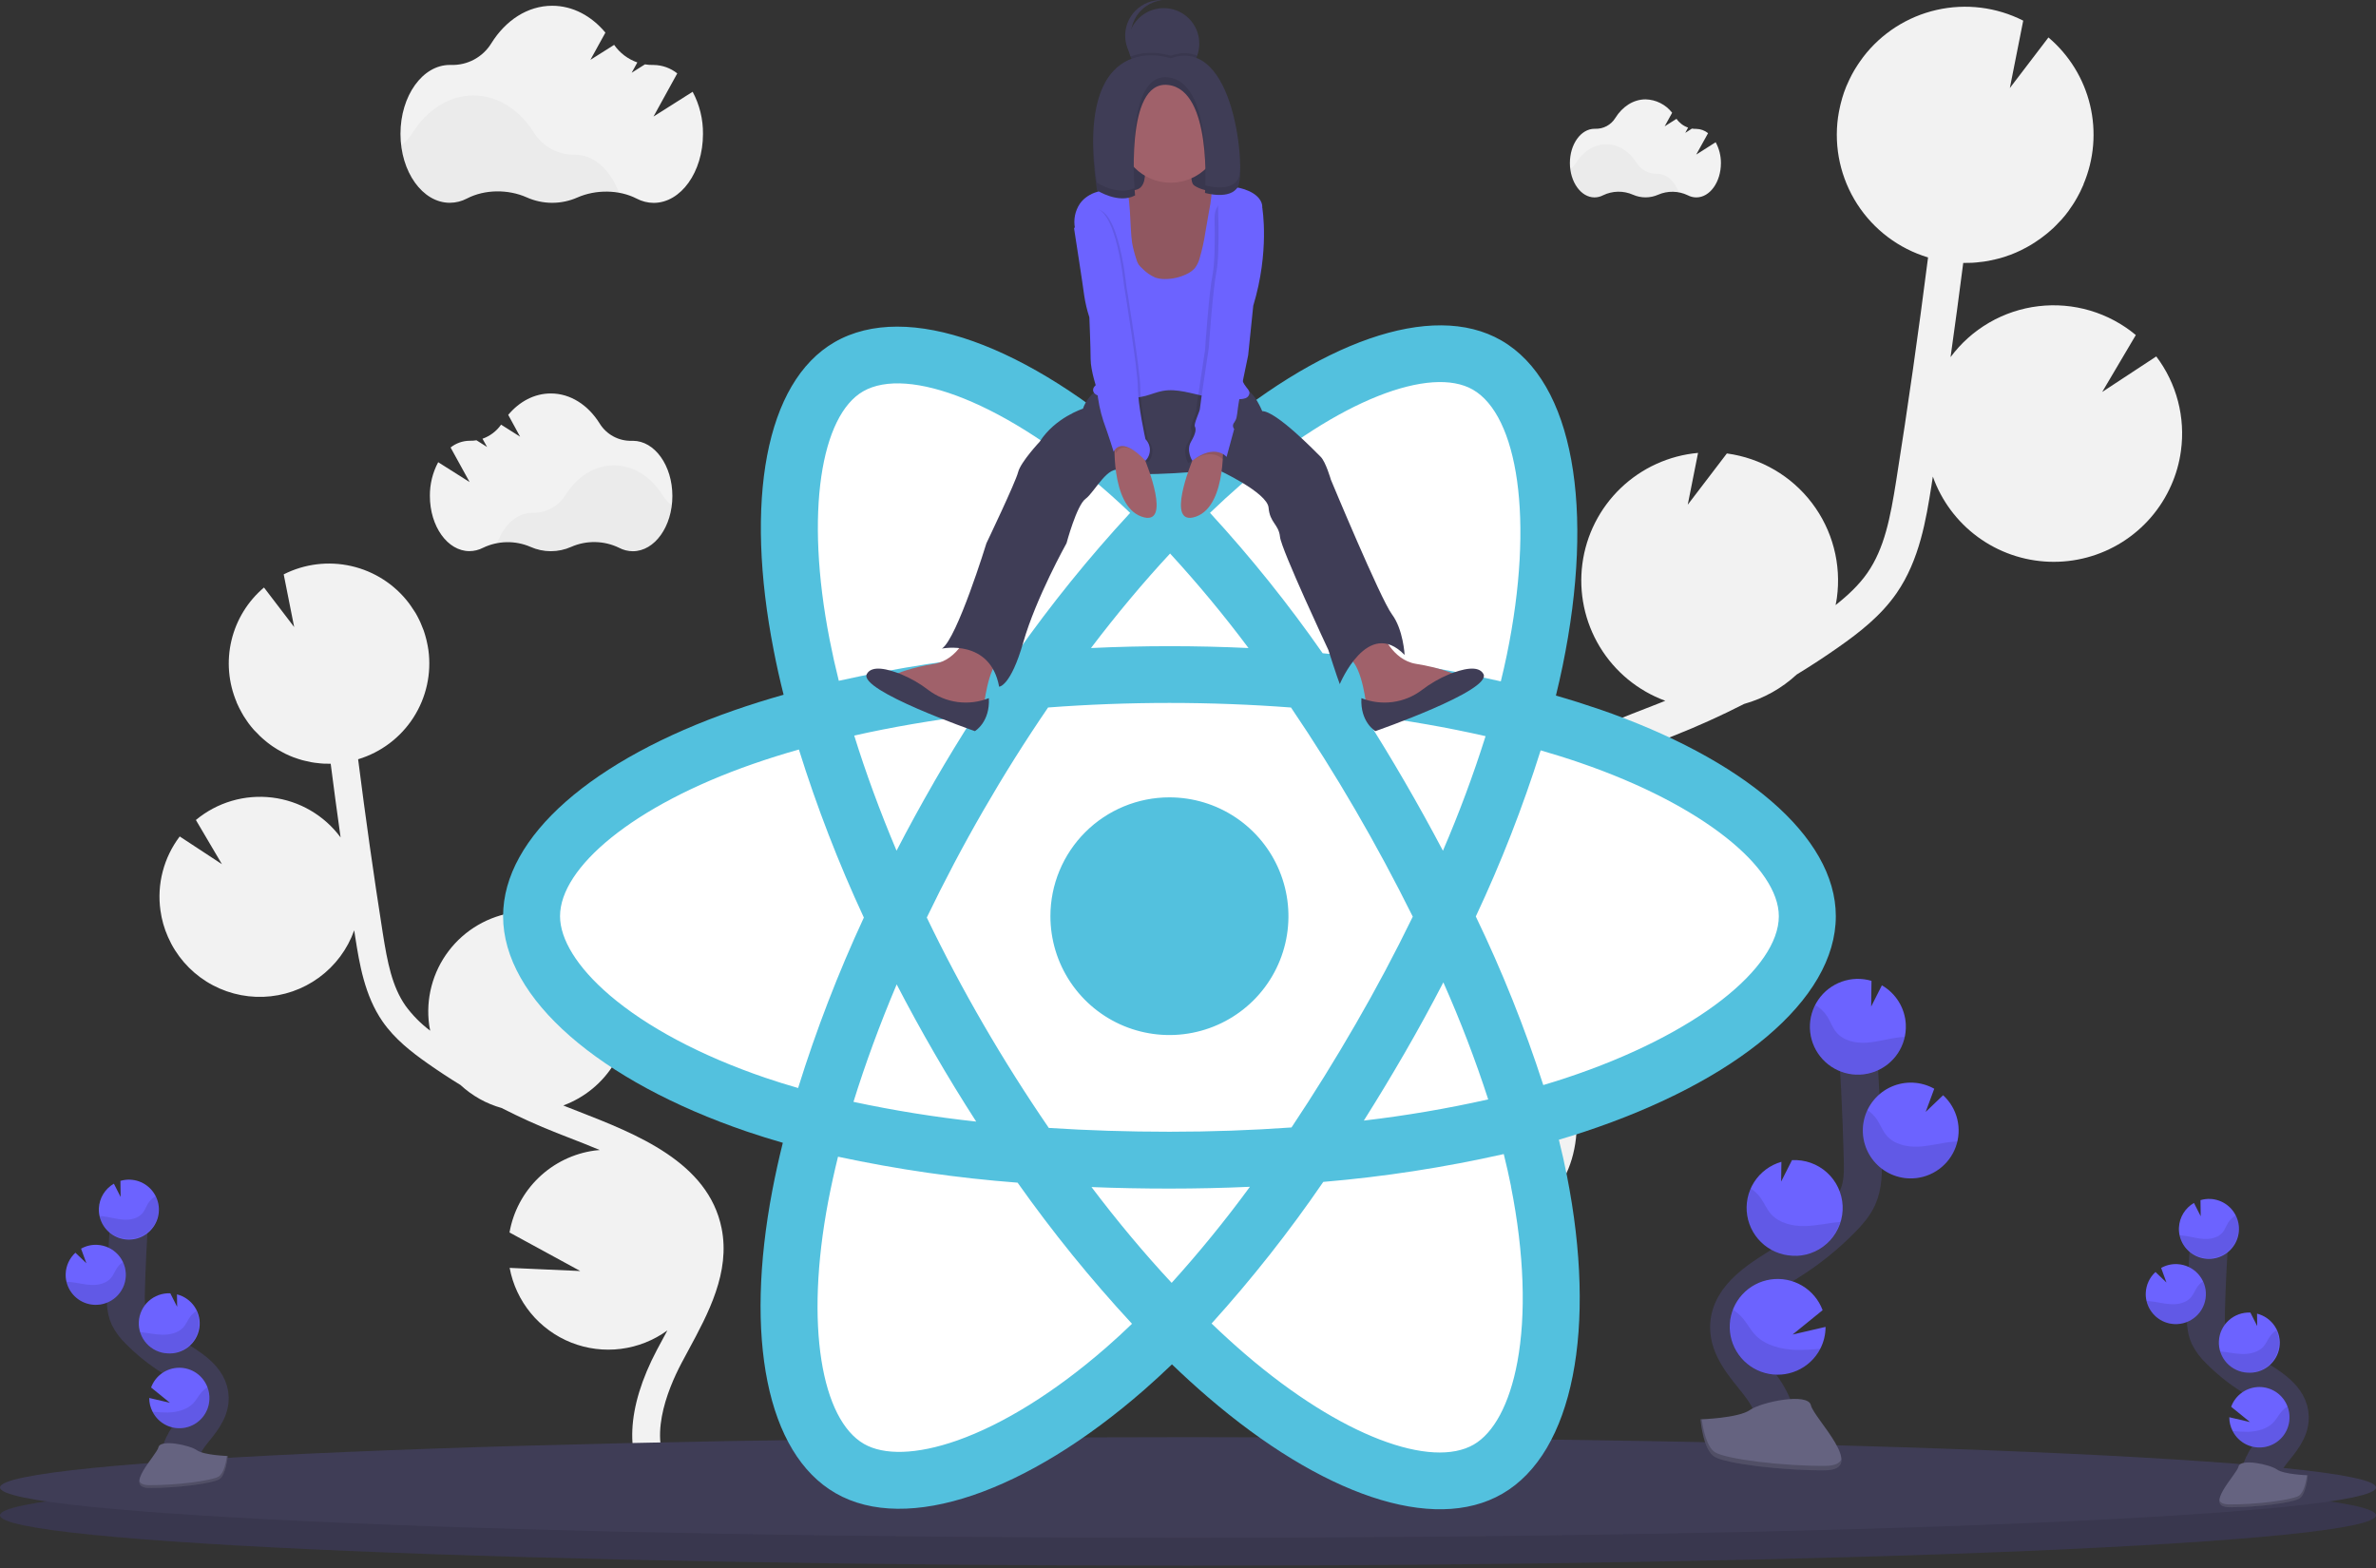<svg width="250" height="165" viewBox="0 0 250 165" fill="none" xmlns="http://www.w3.org/2000/svg">
<rect x="0" y="0" width="250" height="165" fill="#333333" stroke="none"/>
<g clip-path="url(#clip0_27:1998)">
<path d="M173.213 74.534L174.768 73.926C174.917 73.867 175.063 73.804 175.219 73.743C172.342 72.686 169.911 70.682 168.326 68.061C166.741 65.44 166.096 62.359 166.497 59.324C166.898 56.288 168.321 53.48 170.533 51.36C172.745 49.24 175.613 47.934 178.667 47.658L177.583 53.111L181.695 47.721H181.731C185.279 48.208 188.489 50.083 190.654 52.933C192.818 55.783 193.761 59.375 193.274 62.919C193.24 63.173 193.186 63.421 193.139 63.672C194.404 62.673 195.591 61.572 196.48 60.292C198.285 57.691 198.897 54.487 199.519 50.565C200.754 42.795 201.866 34.941 202.868 27.09C199.792 26.164 197.147 24.171 195.41 21.472C193.673 18.773 192.957 15.543 193.391 12.363C193.448 11.953 193.527 11.555 193.617 11.16C193.639 11.061 193.662 10.962 193.687 10.865C193.784 10.484 193.892 10.11 194.019 9.738C194.039 9.678 194.066 9.621 194.086 9.563C194.199 9.254 194.312 8.95 194.458 8.661C194.508 8.549 194.558 8.436 194.61 8.33C194.765 8.008 194.93 7.693 195.111 7.386C195.171 7.285 195.237 7.188 195.298 7.086C195.438 6.861 195.584 6.636 195.736 6.426C195.817 6.314 195.896 6.201 195.979 6.09L196.04 6.003C197.956 3.499 200.69 1.744 203.767 1.044C206.844 0.344 210.069 0.744 212.881 2.172L211.473 9.268L215.535 3.941C217.719 5.789 219.255 8.286 219.917 11.068C220.58 13.85 220.335 16.77 219.217 19.402H219.233C219.194 19.493 219.147 19.578 219.109 19.668C219.034 19.835 218.958 20 218.883 20.164C218.779 20.374 218.657 20.579 218.556 20.782C218.47 20.935 218.387 21.088 218.294 21.232C218.161 21.457 218.017 21.66 217.872 21.87C217.787 21.991 217.708 22.118 217.62 22.237C217.394 22.55 217.141 22.85 216.884 23.138C216.794 23.24 216.697 23.332 216.602 23.431C216.419 23.625 216.236 23.817 216.042 23.999C215.923 24.112 215.796 24.224 215.672 24.328C215.494 24.486 215.311 24.639 215.124 24.779C214.991 24.885 214.856 24.986 214.72 25.085C214.524 25.227 214.325 25.36 214.125 25.493C213.989 25.581 213.854 25.669 213.716 25.752C213.491 25.89 213.254 26.016 213.017 26.14C212.897 26.201 212.791 26.268 212.658 26.327C212.301 26.5 211.936 26.66 211.564 26.802C211.494 26.829 211.419 26.849 211.349 26.874C211.038 26.987 210.724 27.099 210.406 27.178C210.269 27.217 210.129 27.248 209.989 27.282C209.729 27.345 209.468 27.404 209.204 27.453C209.053 27.48 208.897 27.505 208.736 27.528C208.477 27.566 208.215 27.595 207.951 27.618C207.796 27.631 207.642 27.645 207.484 27.654C207.2 27.667 206.913 27.67 206.627 27.667C206.608 27.666 206.589 27.666 206.57 27.667C206.146 30.972 205.701 34.277 205.235 37.581C206.329 36.106 207.713 34.87 209.303 33.948C210.893 33.026 212.654 32.438 214.48 32.221C216.305 32.003 218.156 32.16 219.918 32.682C221.681 33.204 223.318 34.08 224.729 35.256L221.191 41.245L226.88 37.507C229.03 40.35 229.963 43.928 229.474 47.457C229.307 48.696 228.965 49.906 228.459 51.049C227.373 53.525 225.567 55.617 223.276 57.055C220.984 58.493 218.313 59.21 215.608 59.112C212.904 59.015 210.291 58.109 208.109 56.51C205.926 54.911 204.276 52.695 203.371 50.148C203.319 50.481 203.269 50.824 203.218 51.153C202.667 54.611 201.983 58.917 199.556 62.419C197.911 64.798 195.645 66.556 193.443 68.101C192.011 69.108 190.546 70.067 189.048 70.979C187.475 72.435 185.578 73.496 183.513 74.075C181.106 75.305 178.648 76.417 176.137 77.412L174.569 78.025C173.159 78.574 171.715 79.138 170.282 79.737C170.508 79.757 170.733 79.775 170.959 79.805C173.798 80.194 176.44 81.474 178.502 83.461C180.565 85.448 181.942 88.037 182.435 90.857L172.888 96.064L182.405 95.638C182.024 97.745 181.14 99.73 179.829 101.424C177.677 104.206 174.522 106.039 171.037 106.533C167.552 107.027 164.011 106.143 161.169 104.07L161.643 104.951C161.959 105.532 162.27 106.111 162.572 106.685C166.708 114.513 167.008 121.273 163.418 125.723L160.485 123.368C163.98 119.038 161.207 112.154 159.244 108.436C158.946 107.873 158.639 107.31 158.342 106.733C155.686 101.814 152.674 96.24 153.881 90.307C155.686 81.362 165.399 77.576 173.213 74.534Z" fill="#F2F2F2"/>
<path d="M60.83 116.944L59.616 116.469C59.499 116.424 59.391 116.372 59.269 116.327C61.515 115.5 63.413 113.934 64.65 111.888C65.887 109.841 66.39 107.435 66.077 105.065C65.763 102.695 64.652 100.502 62.925 98.846C61.198 97.19 58.959 96.17 56.575 95.954L57.421 100.212L54.213 96.003H54.183C52.81 96.19 51.487 96.646 50.29 97.344C49.093 98.042 48.046 98.968 47.208 100.071C46.37 101.173 45.757 102.429 45.406 103.768C45.054 105.107 44.97 106.502 45.158 107.873C45.185 108.074 45.228 108.265 45.264 108.461C44.269 107.714 43.389 106.823 42.656 105.818C41.25 103.79 40.767 101.285 40.28 98.222C39.325 92.154 38.459 86.021 37.681 79.897C40.082 79.172 42.146 77.615 43.501 75.507C44.856 73.399 45.414 70.877 45.075 68.394C45.029 68.074 44.968 67.763 44.896 67.455L44.842 67.229C44.765 66.932 44.682 66.639 44.583 66.355C44.567 66.308 44.547 66.263 44.528 66.218C44.44 65.977 44.343 65.74 44.24 65.508C44.199 65.422 44.161 65.334 44.12 65.249C43.998 64.999 43.87 64.753 43.73 64.514C43.682 64.433 43.63 64.356 43.583 64.289C43.472 64.113 43.357 63.94 43.24 63.773C43.177 63.685 43.116 63.595 43.051 63.509L43.003 63.442C41.507 61.486 39.373 60.116 36.97 59.568C34.568 59.019 32.049 59.328 29.851 60.44L30.952 65.983L27.777 61.824C26.072 63.267 24.872 65.218 24.355 67.39C23.837 69.562 24.029 71.843 24.901 73.899H24.89C24.919 73.969 24.955 74.036 24.986 74.106C25.045 74.237 25.104 74.365 25.167 74.494C25.248 74.656 25.334 74.816 25.424 74.974C25.49 75.095 25.555 75.215 25.627 75.332C25.731 75.501 25.853 75.665 25.957 75.83C26.024 75.925 26.085 76.024 26.155 76.116C26.336 76.359 26.527 76.594 26.728 76.821C26.798 76.9 26.875 76.972 26.954 77.047C27.096 77.198 27.241 77.346 27.392 77.497C27.484 77.588 27.584 77.671 27.68 77.754C27.82 77.879 27.963 77.998 28.107 78.112C28.211 78.194 28.317 78.272 28.423 78.351C28.576 78.462 28.732 78.577 28.888 78.669C28.994 78.739 29.1 78.806 29.208 78.872C29.386 78.98 29.569 79.077 29.754 79.174C29.849 79.223 29.939 79.275 30.034 79.322C30.314 79.458 30.598 79.582 30.889 79.692C30.943 79.715 31.002 79.728 31.056 79.748C31.297 79.836 31.543 79.917 31.794 79.987C31.9 80.016 32.019 80.041 32.119 80.066C32.322 80.116 32.525 80.163 32.732 80.201L33.096 80.26C33.299 80.289 33.504 80.312 33.709 80.33C33.831 80.341 33.951 80.35 34.075 80.357C34.301 80.368 34.526 80.37 34.752 80.368H34.795C35.126 82.955 35.473 85.539 35.837 88.121C34.984 86.968 33.904 86 32.663 85.278C31.422 84.556 30.046 84.095 28.621 83.924C27.195 83.752 25.749 83.873 24.372 84.279C22.994 84.686 21.715 85.369 20.611 86.287L23.351 90.938L18.91 88.02C18.077 89.119 17.469 90.37 17.121 91.704C16.772 93.037 16.69 94.426 16.88 95.791C17.011 96.76 17.279 97.705 17.676 98.599C18.524 100.532 19.934 102.166 21.724 103.289C23.514 104.412 25.6 104.972 27.712 104.896C29.824 104.82 31.865 104.112 33.569 102.864C35.273 101.616 36.563 99.885 37.27 97.896C37.31 98.155 37.349 98.418 37.389 98.68C37.818 101.384 38.353 104.746 40.248 107.485C41.534 109.342 43.303 110.714 45.023 111.922C46.142 112.709 47.286 113.46 48.454 114.175C49.683 115.312 51.165 116.142 52.778 116.595C54.655 117.555 56.577 118.429 58.54 119.2L59.763 119.68C60.864 120.108 61.992 120.547 63.105 121.016C62.929 121.032 62.751 121.045 62.572 121.07C60.356 121.373 58.294 122.372 56.683 123.922C55.072 125.472 53.996 127.493 53.61 129.693L61.056 133.749L53.624 133.418C53.951 135.169 54.717 136.808 55.85 138.183C56.984 139.558 58.448 140.624 60.106 141.281C61.764 141.938 63.561 142.165 65.33 141.94C67.1 141.716 68.783 141.047 70.223 139.997C70.099 140.222 69.978 140.448 69.853 140.684C69.607 141.135 69.364 141.586 69.127 142.036C65.898 148.149 65.663 153.431 68.468 156.908L70.754 155.069C68.023 151.689 70.189 146.311 71.724 143.406C71.95 142.967 72.195 142.523 72.437 142.077C74.51 138.246 76.862 133.882 75.925 129.247C74.524 122.276 66.931 119.328 60.83 116.944Z" fill="#F2F2F2"/>
<path d="M125 164.751C194.036 164.751 250 162.38 250 159.456C250 156.532 194.036 154.161 125 154.161C55.964 154.161 0 156.532 0 159.456C0 162.38 55.964 164.751 125 164.751Z" fill="#3F3D56"/>
<path opacity="0.1" d="M125 164.751C194.036 164.751 250 162.38 250 159.456C250 156.532 194.036 154.161 125 154.161C55.964 154.161 0 156.532 0 159.456C0 162.38 55.964 164.751 125 164.751Z" fill="black"/>
<path d="M125 161.822C194.036 161.822 250 159.451 250 156.527C250 153.602 194.036 151.232 125 151.232C55.964 151.232 0 153.602 0 156.527C0 159.451 55.964 161.822 125 161.822Z" fill="#3F3D56"/>
<path d="M19.179 154.643C18.502 153.401 19.269 151.881 20.144 150.772C21.02 149.663 22.087 148.519 22.064 147.101C22.033 145.074 19.876 143.877 18.154 142.802C16.877 142.004 15.698 141.058 14.643 139.984C14.203 139.569 13.838 139.081 13.565 138.541C13.209 137.748 13.22 136.847 13.242 135.977C13.318 133.084 13.46 130.194 13.671 127.307" stroke="#3F3D56" stroke-width="4" stroke-miterlimit="10"/>
<path d="M10.404 127.147C10.428 126.618 10.586 126.103 10.862 125.651C11.138 125.198 11.524 124.822 11.983 124.558L12.692 125.957L12.671 124.263C13.009 124.162 13.362 124.12 13.714 124.137C14.337 124.167 14.938 124.381 15.439 124.752C15.941 125.123 16.321 125.634 16.532 126.221C16.744 126.807 16.776 127.443 16.625 128.048C16.475 128.653 16.148 129.2 15.687 129.62C15.225 130.039 14.649 130.313 14.032 130.406C13.415 130.5 12.784 130.408 12.219 130.144C11.654 129.879 11.18 129.453 10.857 128.92C10.534 128.387 10.376 127.77 10.404 127.147Z" fill="#6C63FF"/>
<path d="M16.052 148.553C16.366 149.178 16.88 149.681 17.513 149.983C18.145 150.285 18.86 150.368 19.545 150.219C20.23 150.07 20.846 149.698 21.296 149.162C21.746 148.625 22.004 147.954 22.031 147.255C22.053 146.818 21.983 146.381 21.825 145.973C21.598 145.369 21.192 144.849 20.66 144.483C20.127 144.117 19.496 143.923 18.85 143.927C18.204 143.93 17.575 144.132 17.047 144.504C16.519 144.875 16.118 145.4 15.898 146.006L17.877 147.613L15.702 147.108C15.7 147.611 15.82 148.106 16.052 148.553Z" fill="#6C63FF"/>
<path d="M17.615 142.413C18.404 142.472 19.187 142.234 19.808 141.745C20.43 141.256 20.845 140.551 20.972 139.771C21.098 138.991 20.927 138.192 20.492 137.532C20.056 136.872 19.389 136.399 18.621 136.207L18.637 137.512L17.92 136.095C17.08 136.055 16.26 136.351 15.639 136.916C15.018 137.481 14.647 138.269 14.607 139.107C14.568 139.945 14.864 140.765 15.43 141.385C15.995 142.005 16.785 142.376 17.624 142.415L17.615 142.413Z" fill="#6C63FF"/>
<path d="M9.928 137.304C10.343 137.324 10.757 137.262 11.148 137.121C11.539 136.981 11.898 136.765 12.205 136.486C12.512 136.206 12.761 135.87 12.938 135.494C13.115 135.119 13.216 134.713 13.236 134.299C13.255 133.884 13.193 133.47 13.052 133.08C12.911 132.69 12.695 132.331 12.416 132.024C12.136 131.718 11.799 131.469 11.423 131.292C11.047 131.116 10.64 131.015 10.226 130.995C9.633 130.966 9.045 131.105 8.529 131.396L9.088 132.929L7.935 131.824C7.319 132.388 6.951 133.174 6.913 134.008C6.898 134.299 6.925 134.592 6.995 134.875C7.152 135.544 7.524 136.143 8.053 136.581C8.583 137.02 9.241 137.273 9.928 137.304Z" fill="#6C63FF"/>
<path opacity="0.1" d="M10.83 127.99C11.561 128.071 12.272 128.298 13.005 128.343C13.739 128.388 14.544 128.213 15.009 127.645C15.259 127.336 15.384 126.949 15.593 126.615C15.794 126.304 16.069 126.046 16.392 125.865C16.583 126.264 16.688 126.698 16.7 127.14C16.712 127.582 16.631 128.022 16.462 128.43C16.293 128.839 16.04 129.207 15.719 129.512C15.398 129.817 15.017 130.051 14.6 130.199C14.183 130.347 13.739 130.405 13.298 130.371C12.856 130.337 12.427 130.21 12.038 130C11.648 129.789 11.308 129.499 11.038 129.148C10.768 128.798 10.575 128.395 10.472 127.965C10.591 127.969 10.711 127.978 10.83 127.99Z" fill="black"/>
<path opacity="0.1" d="M9.928 137.305C10.474 137.332 11.018 137.218 11.507 136.973C11.995 136.727 12.412 136.36 12.715 135.905C13.019 135.451 13.199 134.926 13.239 134.381C13.278 133.837 13.175 133.291 12.94 132.798C12.689 132.968 12.473 133.184 12.304 133.436C12.078 133.776 11.94 134.168 11.676 134.481C11.182 135.06 10.341 135.25 9.576 135.214C8.811 135.177 8.073 134.963 7.319 134.894C7.213 134.894 7.107 134.876 7.001 134.873C7.158 135.541 7.529 136.14 8.057 136.579C8.585 137.017 9.242 137.272 9.928 137.305Z" fill="black"/>
<path opacity="0.1" d="M17.615 142.413C18.156 142.44 18.696 142.329 19.181 142.088C19.667 141.847 20.082 141.486 20.387 141.039C20.692 140.592 20.877 140.074 20.924 139.535C20.971 138.995 20.878 138.453 20.654 137.96C20.391 138.131 20.162 138.349 19.977 138.602C19.732 138.949 19.578 139.348 19.301 139.668C18.768 140.263 17.87 140.473 17.06 140.452C16.25 140.432 15.521 140.243 14.741 140.184C14.931 140.806 15.31 141.354 15.824 141.753C16.339 142.152 16.964 142.382 17.615 142.413Z" fill="black"/>
<path opacity="0.1" d="M16.052 148.553C16.366 149.178 16.88 149.681 17.513 149.983C18.145 150.285 18.86 150.368 19.545 150.219C20.23 150.07 20.846 149.698 21.296 149.162C21.746 148.625 22.004 147.954 22.031 147.255C22.053 146.818 21.983 146.381 21.825 145.973C21.564 146.143 21.33 146.351 21.13 146.59C20.828 146.957 20.632 147.372 20.282 147.717C19.634 148.352 18.59 148.618 17.66 148.638C17.123 148.64 16.586 148.612 16.052 148.553Z" fill="black"/>
<path d="M23.96 153.214C23.96 153.214 21.46 153.138 20.709 152.602C19.957 152.065 16.873 151.425 16.676 152.286C16.48 153.147 12.92 156.567 15.742 156.581C18.565 156.594 22.299 156.13 23.05 155.679C23.802 155.229 23.96 153.214 23.96 153.214Z" fill="#656380"/>
<path opacity="0.2" d="M15.69 156.281C18.513 156.304 22.247 155.831 23.001 155.38C23.572 155.033 23.8 153.782 23.876 153.206H23.96C23.96 153.206 23.802 155.218 23.057 155.684C22.313 156.151 18.57 156.603 15.749 156.585C14.935 156.585 14.652 156.29 14.668 155.86C14.774 156.114 15.086 156.281 15.69 156.281Z" fill="black"/>
<path d="M238.042 156.671C237.365 155.429 238.132 153.909 239.007 152.8C239.883 151.691 240.95 150.547 240.927 149.13C240.896 147.102 238.739 145.905 237.017 144.83C235.74 144.032 234.561 143.086 233.506 142.012C233.065 141.597 232.7 141.109 232.428 140.57C232.071 139.776 232.083 138.875 232.105 138.005C232.179 135.112 232.322 132.222 232.534 129.335" stroke="#3F3D56" stroke-width="4" stroke-miterlimit="10"/>
<path d="M229.267 129.175C229.291 128.646 229.449 128.131 229.725 127.678C230.001 127.226 230.386 126.85 230.846 126.586L231.555 127.985L231.534 126.291C231.872 126.19 232.225 126.148 232.577 126.164C233.2 126.195 233.8 126.41 234.302 126.781C234.803 127.152 235.183 127.663 235.394 128.25C235.604 128.837 235.636 129.473 235.485 130.077C235.335 130.682 235.008 131.229 234.546 131.648C234.085 132.068 233.509 132.341 232.892 132.434C232.275 132.527 231.644 132.436 231.079 132.171C230.514 131.907 230.04 131.481 229.717 130.948C229.394 130.414 229.237 129.797 229.264 129.175H229.267Z" fill="#6C63FF"/>
<path d="M234.914 150.58C235.229 151.206 235.743 151.709 236.375 152.011C237.008 152.312 237.723 152.395 238.408 152.247C239.093 152.098 239.709 151.726 240.159 151.19C240.609 150.653 240.867 149.982 240.894 149.283C240.916 148.846 240.846 148.409 240.688 148C240.461 147.397 240.054 146.877 239.522 146.511C238.99 146.145 238.359 145.951 237.713 145.954C237.067 145.958 236.437 146.159 235.91 146.531C235.382 146.903 234.981 147.428 234.761 148.034L236.74 149.641L234.565 149.136C234.563 149.639 234.683 150.134 234.914 150.58Z" fill="#6C63FF"/>
<path d="M236.478 144.44C237.267 144.5 238.05 144.262 238.671 143.773C239.293 143.283 239.708 142.579 239.834 141.799C239.961 141.019 239.79 140.22 239.354 139.56C238.919 138.9 238.252 138.427 237.484 138.235L237.5 139.54L236.783 138.122C235.943 138.083 235.123 138.379 234.502 138.944C233.88 139.509 233.509 140.297 233.47 141.135C233.431 141.973 233.727 142.792 234.293 143.413C234.858 144.033 235.648 144.403 236.487 144.443L236.478 144.44Z" fill="#6C63FF"/>
<path d="M228.791 139.332C229.628 139.372 230.448 139.077 231.068 138.514C231.688 137.95 232.059 137.163 232.098 136.327C232.138 135.49 231.843 134.672 231.278 134.052C230.714 133.433 229.926 133.063 229.088 133.023C228.496 132.994 227.908 133.133 227.392 133.424L227.951 134.957L226.798 133.853C226.182 134.417 225.814 135.202 225.776 136.036C225.761 136.328 225.788 136.62 225.857 136.903C226.015 137.572 226.387 138.171 226.916 138.609C227.445 139.048 228.104 139.302 228.791 139.332Z" fill="#6C63FF"/>
<path opacity="0.1" d="M229.693 130.018C230.424 130.099 231.135 130.326 231.868 130.371C232.602 130.416 233.407 130.241 233.872 129.673C234.122 129.364 234.246 128.977 234.456 128.643C234.657 128.332 234.931 128.074 235.255 127.893C235.446 128.292 235.551 128.726 235.563 129.168C235.575 129.61 235.494 130.05 235.325 130.458C235.156 130.867 234.903 131.236 234.582 131.54C234.261 131.845 233.88 132.079 233.463 132.227C233.045 132.375 232.602 132.433 232.16 132.399C231.719 132.365 231.29 132.238 230.9 132.028C230.511 131.817 230.171 131.527 229.901 131.176C229.631 130.826 229.438 130.423 229.334 129.993C229.454 129.997 229.574 130.006 229.693 130.018Z" fill="black"/>
<path opacity="0.1" d="M228.791 139.332C229.337 139.36 229.881 139.246 230.369 139C230.858 138.755 231.274 138.387 231.578 137.933C231.882 137.479 232.062 136.954 232.101 136.409C232.141 135.865 232.038 135.319 231.803 134.826C231.551 134.995 231.335 135.212 231.167 135.464C230.941 135.804 230.803 136.196 230.539 136.509C230.045 137.088 229.204 137.277 228.439 137.241C227.674 137.205 226.936 136.991 226.182 136.921C226.076 136.921 225.97 136.903 225.864 136.901C226.021 137.569 226.391 138.168 226.919 138.606C227.448 139.045 228.104 139.3 228.791 139.332Z" fill="black"/>
<path opacity="0.1" d="M236.478 144.44C237.019 144.468 237.558 144.356 238.044 144.116C238.529 143.875 238.945 143.514 239.25 143.067C239.555 142.62 239.74 142.102 239.787 141.562C239.834 141.023 239.741 140.481 239.517 139.988C239.254 140.159 239.025 140.377 238.84 140.63C238.594 140.977 238.441 141.376 238.163 141.696C237.631 142.291 236.733 142.5 235.923 142.48C235.113 142.46 234.384 142.271 233.603 142.212C233.794 142.834 234.172 143.382 234.687 143.781C235.202 144.18 235.827 144.41 236.478 144.44Z" fill="black"/>
<path opacity="0.1" d="M234.914 150.58C235.229 151.206 235.743 151.709 236.375 152.011C237.008 152.312 237.723 152.395 238.408 152.247C239.093 152.098 239.709 151.726 240.159 151.19C240.609 150.653 240.867 149.982 240.893 149.283C240.916 148.846 240.846 148.409 240.688 148C240.427 148.171 240.193 148.379 239.993 148.618C239.691 148.985 239.495 149.4 239.145 149.744C238.497 150.38 237.453 150.646 236.523 150.666C235.986 150.668 235.448 150.64 234.914 150.58Z" fill="black"/>
<path d="M242.823 155.242C242.823 155.242 240.323 155.166 239.571 154.629C238.82 154.093 235.736 153.453 235.539 154.314C235.343 155.175 231.783 158.595 234.605 158.609C237.428 158.622 241.162 158.158 241.913 157.707C242.665 157.257 242.823 155.242 242.823 155.242Z" fill="#656380"/>
<path opacity="0.2" d="M234.553 158.309C237.376 158.332 241.11 157.858 241.864 157.408C242.435 157.061 242.662 155.81 242.739 155.233H242.823C242.823 155.233 242.665 157.246 241.92 157.712C241.175 158.178 237.432 158.631 234.612 158.613C233.797 158.613 233.515 158.318 233.531 157.888C233.637 158.142 233.949 158.309 234.553 158.309Z" fill="black"/>
<path d="M168.224 74.615C166.732 74.105 165.228 73.631 163.712 73.196C163.961 72.176 164.194 71.151 164.409 70.12C167.825 53.557 165.591 40.213 157.963 35.822C150.648 31.608 138.685 36.002 126.6 46.5C125.408 47.539 124.245 48.606 123.109 49.699C122.347 48.971 121.572 48.256 120.785 47.556C108.125 36.329 95.442 31.599 87.811 36.004C80.503 40.229 78.335 52.773 81.415 68.471C81.716 70.025 82.061 71.571 82.45 73.108C80.657 73.617 78.921 74.16 77.261 74.739C62.416 79.897 52.935 88.008 52.935 96.411C52.935 105.088 63.114 113.792 78.576 119.069C79.831 119.494 81.094 119.889 82.367 120.254C81.955 121.907 81.588 123.573 81.266 125.252C78.333 140.677 80.625 152.926 87.913 157.124C95.442 161.463 108.078 157.002 120.379 146.263C121.352 145.414 122.326 144.512 123.312 143.571C124.543 144.756 125.805 145.906 127.101 147.023C139.018 157.263 150.792 161.4 158.071 157.189C165.591 152.843 168.035 139.684 164.862 123.677C164.622 122.454 164.341 121.207 164.021 119.934C164.91 119.673 165.779 119.402 166.629 119.121C182.703 113.803 193.163 105.205 193.163 96.411C193.163 87.977 183.375 79.823 168.231 74.615H168.224Z" fill="#53C1DE"/>
<path d="M164.738 113.443C163.971 113.698 163.186 113.941 162.383 114.18C160.423 108.112 158.05 102.185 155.282 96.44C157.945 90.772 160.225 84.932 162.107 78.96C163.54 79.374 164.935 79.811 166.275 80.273C179.251 84.732 187.166 91.328 187.166 96.411C187.166 101.819 178.617 108.851 164.738 113.443ZM158.98 124.84C160.384 131.917 160.582 138.316 159.657 143.316C158.822 147.811 157.143 150.808 155.068 152.009C150.648 154.562 141.198 151.243 131.006 142.485C129.838 141.48 128.662 140.409 127.48 139.274C131.729 134.576 135.655 129.597 139.233 124.371C145.623 123.83 151.968 122.852 158.224 121.442C158.51 122.595 158.764 123.722 158.985 124.822L158.98 124.84ZM100.74 151.572C96.421 153.095 92.983 153.138 90.905 151.941C86.482 149.393 84.644 139.549 87.153 126.367C87.453 124.81 87.794 123.26 88.175 121.719C94.404 123.055 100.718 123.968 107.071 124.452C110.753 129.66 114.775 134.62 119.109 139.301C118.238 140.144 117.347 140.963 116.437 141.759C110.997 146.509 105.544 149.871 100.74 151.572ZM80.514 113.409C73.675 111.075 68.03 108.042 64.158 104.734C60.681 101.76 58.926 98.806 58.926 96.411C58.926 91.312 66.539 84.807 79.233 80.388C80.827 79.834 82.436 79.328 84.059 78.872C85.945 84.91 88.228 90.817 90.894 96.555C88.195 102.375 85.884 108.366 83.976 114.491C82.811 114.159 81.658 113.798 80.514 113.409ZM87.295 67.322C84.659 53.872 86.408 43.726 90.812 41.184C95.503 38.48 105.875 42.338 116.81 52.034C117.509 52.653 118.211 53.302 118.912 53.971C114.609 58.623 110.62 63.555 106.97 68.734C100.676 69.298 94.426 70.268 88.258 71.639C87.899 70.209 87.578 68.771 87.295 67.324V67.322ZM147.789 82.236C146.418 79.871 144.998 77.537 143.527 75.233C148.001 75.798 152.286 76.546 156.311 77.466C155.019 81.558 153.521 85.582 151.823 89.523C150.528 87.067 149.183 84.638 147.789 82.236ZM123.114 58.246C126.03 61.42 128.784 64.74 131.365 68.192C125.843 67.932 120.319 67.932 114.792 68.192C117.516 64.604 120.307 61.27 123.114 58.248V58.246ZM98.294 82.276C96.918 84.66 95.598 87.074 94.334 89.518C92.59 85.388 91.099 81.326 89.88 77.403C93.881 76.501 98.148 75.778 102.592 75.222C101.1 77.541 99.666 79.892 98.29 82.276H98.294ZM102.719 118.024C98.38 117.553 94.069 116.861 89.801 115.948C91.04 111.958 92.565 107.808 94.348 103.587C95.616 106.034 96.94 108.45 98.321 110.834C99.726 113.266 101.191 115.662 102.714 118.024H102.719ZM123.283 134.997C120.44 131.946 117.608 128.567 114.847 124.914C117.532 125.021 120.266 125.074 123.051 125.074C125.909 125.074 128.73 125.011 131.514 124.885C128.944 128.394 126.195 131.769 123.278 134.997H123.283ZM151.868 103.373C153.654 107.394 155.23 111.505 156.588 115.689C152.268 116.66 147.9 117.404 143.502 117.918C144.983 115.57 146.418 113.194 147.807 110.791C149.218 108.348 150.572 105.876 151.868 103.373ZM142.617 107.803C140.493 111.486 138.251 115.099 135.891 118.641C131.731 118.939 127.432 119.092 123.051 119.092C118.669 119.092 114.443 118.957 110.354 118.691C107.934 115.161 105.648 111.543 103.497 107.837C101.346 104.131 99.352 100.37 97.516 96.553C99.362 92.718 101.349 88.955 103.479 85.264C105.606 81.575 107.872 77.97 110.278 74.449C114.449 74.133 118.723 73.969 123.046 73.969C127.369 73.969 131.67 74.135 135.837 74.451C138.215 77.961 140.472 81.552 142.606 85.224C144.741 88.895 146.755 92.64 148.651 96.46C146.778 100.309 144.769 104.087 142.624 107.794L142.617 107.803ZM154.975 41.004C159.671 43.708 161.496 54.614 158.547 68.915C158.353 69.845 158.142 70.772 157.915 71.698C151.738 70.299 145.475 69.311 139.167 68.739C135.553 63.555 131.593 58.62 127.315 53.967C128.368 52.955 129.443 51.97 130.539 51.013C140.891 42.016 150.566 38.465 154.975 41.004Z" fill="white"/>
<path d="M123.046 83.906C125.523 83.906 127.944 84.639 130.003 86.013C132.063 87.387 133.668 89.34 134.615 91.625C135.563 93.91 135.811 96.425 135.328 98.851C134.845 101.276 133.652 103.505 131.901 105.254C130.15 107.002 127.918 108.193 125.489 108.676C123.06 109.159 120.542 108.911 118.254 107.964C115.966 107.018 114.01 105.415 112.634 103.359C111.258 101.302 110.523 98.884 110.523 96.411C110.523 94.769 110.847 93.142 111.476 91.625C112.105 90.108 113.028 88.729 114.191 87.568C115.353 86.406 116.734 85.485 118.253 84.857C119.773 84.228 121.401 83.905 123.046 83.906Z" fill="#53C1DE"/>
<path d="M126.187 4.597C126.187 5.336 125.967 6.06 125.556 6.675C125.144 7.29 124.559 7.769 123.875 8.052C123.19 8.335 122.437 8.409 121.711 8.265C120.984 8.121 120.317 7.765 119.793 7.241C119.269 6.718 118.912 6.052 118.768 5.326C118.623 4.601 118.697 3.849 118.981 3.165C119.264 2.482 119.745 1.898 120.36 1.487C120.976 1.076 121.701 0.856 122.441 0.856C122.934 0.854 123.422 0.949 123.878 1.136C124.333 1.323 124.747 1.599 125.095 1.946C125.443 2.294 125.719 2.708 125.907 3.162C126.094 3.617 126.189 4.105 126.187 4.597Z" fill="#3F3D56"/>
<path d="M119.449 5.541C119.153 5.005 118.992 4.405 118.981 3.792C118.971 3.18 119.11 2.575 119.389 2.029C119.667 1.483 120.075 1.014 120.577 0.662C121.078 0.31 121.659 0.087 122.268 0.011C121.752 -0.007 121.237 0.082 120.757 0.272C120.277 0.462 119.842 0.749 119.478 1.115C119.114 1.481 118.83 1.918 118.644 2.399C118.457 2.879 118.372 3.394 118.394 3.909C118.416 4.424 118.545 4.929 118.772 5.392C118.998 5.855 119.319 6.267 119.712 6.601C120.106 6.934 120.564 7.183 121.059 7.332C121.553 7.48 122.073 7.525 122.586 7.463C121.942 7.439 121.314 7.25 120.765 6.913C120.216 6.576 119.762 6.104 119.449 5.541Z" fill="#3F3D56"/>
<path d="M127.793 9.806H117.759V25.436H127.793V9.806Z" fill="#3F3D56"/>
<path opacity="0.1" d="M127.793 9.806H117.759V25.436H127.793V9.806Z" fill="black"/>
<path d="M101.909 66.515C101.909 66.515 100.837 69.456 98.299 69.857C95.76 70.258 94.285 70.925 94.285 70.925L100.305 74.798L103.515 74.397C103.515 74.397 103.917 70.255 105.255 69.32C106.593 68.385 101.909 66.515 101.909 66.515Z" fill="#A0616A"/>
<path d="M145.384 66.515C145.384 66.515 146.455 69.456 148.994 69.857C151.532 70.258 153.008 70.925 153.008 70.925L146.988 74.798L143.777 74.397C143.777 74.397 143.375 70.255 142.037 69.32C140.699 68.385 145.384 66.515 145.384 66.515Z" fill="#A0616A"/>
<path d="M116.088 40.599C116.088 40.599 114.483 41.401 113.949 43.005C113.949 43.005 111.015 43.94 109.4 46.477C109.4 46.477 107.392 48.616 107.125 49.684C106.859 50.752 103.791 57.164 103.791 57.164C103.791 57.164 100.713 67.184 99.109 68.252C99.109 68.252 104.192 67.184 105.129 72.261C105.129 72.261 106.331 72.261 107.669 67.585C109.007 62.91 112.218 57.164 112.218 57.164C112.218 57.164 113.287 53.158 114.224 52.489C115.16 51.82 116.631 48.748 117.969 49.56C119.307 50.371 128.136 49.425 128.136 49.425C128.136 49.425 133.348 51.822 133.479 53.424C133.61 55.026 134.549 55.161 134.682 56.497C134.815 57.834 139.765 68.385 139.765 68.385C139.765 68.385 140.702 71.314 140.97 71.99C140.97 71.99 143.903 64.911 147.793 68.919C147.793 68.919 147.658 66.247 146.455 64.638C145.253 63.029 140.034 50.479 140.034 50.479C140.034 50.479 139.499 48.609 138.964 48.075C138.43 47.541 134.28 43.264 132.809 43.264C132.809 43.264 132.008 41.261 131.072 40.993L116.088 40.599Z" fill="#3F3D56"/>
<path d="M104.048 73.462C103.003 73.881 101.867 74.022 100.752 73.873C99.636 73.723 98.578 73.287 97.68 72.608C96.809 71.939 95.854 71.386 94.84 70.963C93.421 70.391 91.724 69.967 91.207 70.925C90.271 72.662 102.577 76.936 102.577 76.936C102.577 76.936 104.183 76.001 104.048 73.462Z" fill="#3F3D56"/>
<path d="M143.245 73.462C144.289 73.881 145.425 74.022 146.541 73.873C147.657 73.723 148.715 73.287 149.612 72.608C150.484 71.939 151.439 71.386 152.453 70.963C153.872 70.391 155.569 69.967 156.085 70.925C157.022 72.662 144.716 76.936 144.716 76.936C144.716 76.936 143.109 76.001 143.245 73.462Z" fill="#3F3D56"/>
<path d="M120.46 18.628C120.411 19.092 120.257 19.594 119.86 19.84C119.535 20.043 119.125 20.027 118.75 20.103C118.357 20.202 117.992 20.391 117.686 20.656C117.379 20.921 117.139 21.254 116.986 21.629C116.685 22.385 116.626 23.215 116.816 24.006C116.905 24.393 117.019 24.774 117.159 25.146C117.552 26.255 118.026 27.354 118.759 28.276C119.385 29.009 120.088 29.671 120.857 30.252C121.333 30.64 121.825 31.034 122.412 31.216C122.81 31.321 123.219 31.376 123.63 31.378C124.138 31.401 124.68 31.417 125.12 31.165C125.796 30.775 125.997 29.914 126.365 29.222C126.676 28.636 127.141 28.138 127.432 27.541C127.639 27.071 127.791 26.578 127.884 26.072L128.509 23.301C128.734 22.294 128.942 21.158 128.375 20.295C128.334 20.225 128.277 20.165 128.208 20.121C128.1 20.078 127.981 20.067 127.866 20.088C127.146 20.134 126.429 19.971 125.801 19.617C125.703 19.566 125.615 19.497 125.542 19.414C125.451 19.27 125.397 19.106 125.384 18.936C125.323 18.593 125.226 18.257 125.095 17.933C125.058 17.817 124.99 17.713 124.898 17.632C124.802 17.572 124.693 17.535 124.58 17.526C123.614 17.369 122.64 17.268 121.663 17.221C121.343 17.206 120.86 17.077 120.639 17.361C120.417 17.645 120.487 18.29 120.46 18.628Z" fill="#A0616A"/>
<path opacity="0.1" d="M120.46 18.628C120.411 19.092 120.257 19.594 119.86 19.84C119.535 20.043 119.125 20.027 118.75 20.103C118.357 20.202 117.992 20.391 117.686 20.656C117.379 20.921 117.139 21.254 116.986 21.629C116.685 22.385 116.626 23.215 116.816 24.006C116.905 24.393 117.019 24.774 117.159 25.146C117.552 26.255 118.026 27.354 118.759 28.276C119.385 29.009 120.088 29.671 120.857 30.252C121.333 30.64 121.825 31.034 122.412 31.216C122.81 31.321 123.219 31.376 123.63 31.378C124.138 31.401 124.68 31.417 125.12 31.165C125.796 30.775 125.997 29.914 126.365 29.222C126.676 28.636 127.141 28.138 127.432 27.541C127.639 27.071 127.791 26.578 127.884 26.072L128.509 23.301C128.734 22.294 128.942 21.158 128.375 20.295C128.334 20.225 128.277 20.165 128.208 20.121C128.1 20.078 127.981 20.067 127.866 20.088C127.146 20.134 126.429 19.971 125.801 19.617C125.703 19.566 125.615 19.497 125.542 19.414C125.451 19.27 125.397 19.106 125.384 18.936C125.323 18.593 125.226 18.257 125.095 17.933C125.058 17.817 124.99 17.713 124.898 17.632C124.802 17.572 124.693 17.535 124.58 17.526C123.614 17.369 122.64 17.268 121.663 17.221C121.343 17.206 120.86 17.077 120.639 17.361C120.417 17.645 120.487 18.29 120.46 18.628Z" fill="black"/>
<path d="M118.648 20.221C118.126 20.065 117.585 19.98 117.04 19.968C115.749 19.937 114.368 20.381 113.624 21.433C113.116 22.192 112.931 23.121 113.107 24.017C113.287 24.905 113.691 25.731 114.28 26.419C114.621 26.781 114.923 27.176 115.183 27.6C115.539 28.276 115.551 29.085 115.648 29.853C115.873 31.683 116.654 33.402 116.963 35.22C117.272 37.038 117.006 39.145 115.569 40.301C115.327 40.495 115.034 40.7 115.014 41.009C114.982 41.502 115.625 41.712 116.119 41.759C117.597 41.899 119.113 42.036 120.548 41.655C121.142 41.498 121.715 41.252 122.319 41.139C123.854 40.853 125.397 41.441 126.934 41.723C128.046 41.906 129.171 41.998 130.298 41.996C130.56 42.019 130.824 41.984 131.072 41.894C131.194 41.846 131.298 41.761 131.369 41.65C131.44 41.539 131.473 41.408 131.464 41.277C131.414 41.107 131.323 40.952 131.198 40.826C130.422 39.869 130.185 38.596 129.973 37.381L129.262 33.3C128.881 31.119 128.527 28.749 129.56 26.791C130.302 25.383 131.672 24.391 132.455 23.006C132.728 22.587 132.851 22.088 132.805 21.59C132.687 20.894 132.058 20.396 131.412 20.106C130.171 19.549 128.761 19.498 127.482 19.961C127.505 20.937 127.256 21.924 127.096 22.891L126.823 24.468C126.684 25.397 126.48 26.316 126.212 27.217C126.114 27.577 125.948 27.915 125.722 28.213C125.481 28.48 125.187 28.694 124.858 28.841C124.146 29.189 123.363 29.368 122.57 29.364C122.227 29.369 121.885 29.317 121.559 29.209C121.034 28.979 120.561 28.646 120.167 28.231C120.029 28.113 119.905 27.979 119.799 27.832C119.687 27.645 119.602 27.442 119.549 27.23C119.366 26.679 119.222 26.116 119.118 25.545C119.05 25.108 119.028 24.664 118.996 24.222C118.908 22.918 118.908 21.476 118.648 20.221Z" fill="#6C63FF"/>
<path d="M117.292 46.076C117.292 46.076 116.758 53.158 120.102 54.359C123.445 55.56 120.503 48.48 120.503 48.48L119.431 46.344L117.292 46.076Z" fill="#A0616A"/>
<path d="M128.662 46.076C128.662 46.076 129.197 53.158 125.853 54.359C122.509 55.56 125.451 48.48 125.451 48.48L126.523 46.344L128.662 46.076Z" fill="#A0616A"/>
<path opacity="0.1" d="M114.348 22.44L113.278 24.177C113.278 24.177 114.215 30.189 114.348 31.257C114.463 32.027 114.643 32.787 114.885 33.528C114.885 33.528 115.018 36.734 115.018 37.937C115.018 39.141 115.695 41.144 115.695 41.144C115.789 42.279 116.017 43.4 116.372 44.483C116.907 45.952 117.441 47.689 117.441 47.689C117.441 47.689 118.118 45.819 120.785 48.624C121.084 48.322 121.251 47.914 121.251 47.489C121.251 47.064 121.084 46.656 120.785 46.353C120.785 46.353 119.984 42.748 119.984 40.876C119.984 39.003 118.511 30.06 118.511 30.06C118.511 30.06 117.554 19.894 114.348 22.44Z" fill="black"/>
<path d="M114.082 22.298L113.012 24.035C113.012 24.035 113.949 30.047 114.082 31.115C114.197 31.886 114.378 32.645 114.621 33.386C114.621 33.386 114.754 36.592 114.754 37.793C114.754 38.994 115.431 41 115.431 41C115.525 42.135 115.752 43.256 116.108 44.339C116.643 45.81 117.18 47.545 117.18 47.545C117.18 47.545 117.856 45.675 120.523 48.48C120.822 48.178 120.989 47.77 120.989 47.346C120.989 46.921 120.822 46.514 120.523 46.211C120.523 46.211 119.72 42.606 119.72 40.734C119.72 38.861 118.249 29.918 118.249 29.918C118.249 29.918 117.292 19.759 114.082 22.298Z" fill="#6C63FF"/>
<path opacity="0.1" d="M131.74 21.363L132.417 22.158C132.417 22.158 133.204 26.705 131.464 32.451L130.93 37.66C130.93 37.66 129.993 42.07 129.86 43.138C129.727 44.206 129.727 44.339 129.458 44.74C129.377 44.834 129.332 44.954 129.332 45.078C129.332 45.202 129.377 45.322 129.458 45.416L128.655 48.345C128.655 48.345 127.453 46.876 125.045 48.746C125.045 48.746 124.368 47.678 124.91 46.743C125.451 45.808 125.444 45.407 125.311 45.139C125.178 44.871 125.846 43.537 125.846 43.269C125.846 43 126.789 36.86 126.789 36.86C126.789 36.86 127.191 30.849 127.593 28.846C127.838 27.613 127.834 24.866 127.791 22.933C127.748 20.919 130.19 19.828 131.627 21.243C131.661 21.279 131.701 21.313 131.74 21.363Z" fill="black"/>
<path d="M132.141 21.088L132.818 21.883C132.818 21.883 133.606 26.433 131.866 32.176L131.331 37.385C131.331 37.385 130.395 41.795 130.262 42.863C130.129 43.931 130.126 44.066 129.86 44.467C129.778 44.561 129.733 44.681 129.733 44.805C129.733 44.93 129.778 45.05 129.86 45.143L129.061 48.081C129.061 48.081 127.859 46.61 125.451 48.48C125.451 48.48 124.774 47.412 125.318 46.477C125.862 45.542 125.853 45.141 125.72 44.875C125.587 44.609 126.255 43.271 126.255 43.005C126.255 42.739 127.191 36.592 127.191 36.592C127.191 36.592 127.593 30.581 127.994 28.575C128.396 26.57 128.127 20.561 128.127 20.561C128.127 20.561 130.269 19.092 132.141 21.088Z" fill="#6C63FF"/>
<path d="M123.177 19.227C126.133 19.227 128.529 16.834 128.529 13.882C128.529 10.931 126.133 8.538 123.177 8.538C120.221 8.538 117.825 10.931 117.825 13.882C117.825 16.834 120.221 19.227 123.177 19.227Z" fill="#A0616A"/>
<path opacity="0.1" d="M125.968 5.859C125.711 6.576 125.24 7.197 124.62 7.64C123.999 8.083 123.258 8.326 122.495 8.337C121.732 8.348 120.984 8.126 120.351 7.701C119.718 7.275 119.231 6.667 118.953 5.958C121.042 5.117 123.177 5.865 123.177 5.865C124.244 5.491 125.169 5.525 125.968 5.859Z" fill="black"/>
<path d="M123.177 6.133C123.177 6.133 112.877 2.528 115.42 20.027C115.42 20.027 117.694 21.496 119.431 20.561C119.431 20.561 118.229 8.405 122.911 8.939C127.593 9.473 126.789 20.295 126.789 20.295C126.789 20.295 129.465 21.095 130.269 19.619C131.072 18.143 130 3.738 123.177 6.133Z" fill="#3F3D56"/>
<path opacity="0.1" d="M122.911 8.136C119.698 7.771 119.255 13.38 119.301 16.935C119.339 13.4 119.935 8.598 122.911 8.938C126.252 9.319 126.801 14.946 126.839 18.132C126.877 15.207 126.557 8.553 122.911 8.136Z" fill="black"/>
<path opacity="0.1" d="M115.42 19.224C115.187 17.693 115.053 16.148 115.02 14.599C115.009 16.416 115.143 18.231 115.42 20.027C115.42 20.027 117.694 21.496 119.431 20.561C119.431 20.561 119.404 20.272 119.373 19.788C117.642 20.66 115.42 19.224 115.42 19.224Z" fill="black"/>
<path opacity="0.1" d="M130.268 18.835C129.519 20.205 127.148 19.603 126.828 19.511C126.812 20.006 126.789 20.304 126.789 20.304C126.789 20.304 129.465 21.104 130.268 19.628C130.433 19.326 130.519 18.472 130.494 17.33C130.472 18.062 130.393 18.609 130.268 18.835Z" fill="black"/>
<path d="M186.537 151.633C187.606 149.654 186.392 147.23 184.998 145.466C183.603 143.701 181.9 141.86 181.936 139.607C181.988 136.374 185.422 134.468 188.168 132.753C190.203 131.482 192.081 129.974 193.761 128.262C194.438 127.575 195.086 126.84 195.481 125.962C196.049 124.7 196.033 123.258 195.997 121.879C195.878 117.266 195.653 112.659 195.32 108.058" stroke="#3F3D56" stroke-width="4" stroke-miterlimit="10"/>
<path d="M200.528 107.814C200.489 106.97 200.238 106.15 199.798 105.428C199.358 104.707 198.743 104.108 198.01 103.686L196.882 105.917L196.916 103.213C195.889 102.91 194.793 102.94 193.785 103.3C192.778 103.66 191.91 104.33 191.309 105.214C190.707 106.098 190.403 107.15 190.439 108.218C190.476 109.286 190.851 110.315 191.512 111.156C192.172 111.997 193.083 112.607 194.113 112.897C195.143 113.188 196.238 113.144 197.242 112.772C198.245 112.399 199.104 111.718 199.694 110.827C200.284 109.935 200.576 108.88 200.526 107.812L200.528 107.814Z" fill="#6C63FF"/>
<path d="M191.53 141.926C191 142.954 190.133 143.769 189.074 144.234C188.014 144.699 186.826 144.787 185.71 144.481C184.593 144.176 183.616 143.496 182.942 142.556C182.268 141.617 181.938 140.474 182.007 139.32C182.076 138.166 182.541 137.071 183.323 136.219C184.105 135.367 185.156 134.809 186.301 134.639C187.446 134.469 188.615 134.697 189.611 135.285C190.608 135.874 191.371 136.786 191.773 137.87L188.615 140.432L192.083 139.628C192.084 140.427 191.895 141.215 191.53 141.926Z" fill="#6C63FF"/>
<path d="M189.037 132.14C187.802 132.192 186.591 131.79 185.633 131.011C184.675 130.231 184.037 129.127 183.84 127.909C183.643 126.69 183.9 125.442 184.563 124.4C185.226 123.359 186.249 122.596 187.437 122.258L187.41 124.335L188.551 122.082H188.565C189.23 122.046 189.895 122.142 190.523 122.364C191.151 122.586 191.728 122.93 192.222 123.376C192.716 123.822 193.117 124.361 193.401 124.962C193.685 125.564 193.848 126.215 193.879 126.879C193.91 127.544 193.809 128.208 193.582 128.833C193.355 129.458 193.007 130.032 192.557 130.522C192.107 131.012 191.564 131.408 190.96 131.688C190.355 131.968 189.702 132.125 189.037 132.151V132.14Z" fill="#6C63FF"/>
<path d="M201.288 123.999C200.508 124.036 199.729 123.891 199.014 123.576C198.299 123.261 197.668 122.784 197.168 122.184C196.669 121.583 196.317 120.875 196.138 120.115C195.96 119.356 195.96 118.565 196.14 117.805C196.32 117.046 196.674 116.338 197.174 115.739C197.674 115.139 198.306 114.664 199.022 114.35C199.737 114.036 200.516 113.892 201.297 113.93C202.077 113.967 202.838 114.186 203.52 114.567L202.617 117.007L204.452 115.25C205.186 115.923 205.705 116.798 205.942 117.764C206.179 118.731 206.125 119.746 205.785 120.681C205.446 121.617 204.836 122.432 204.034 123.022C203.232 123.612 202.273 123.952 201.277 123.999H201.288Z" fill="#6C63FF"/>
<path opacity="0.1" d="M199.851 109.157C198.685 109.286 197.552 109.648 196.383 109.72C195.214 109.793 193.931 109.513 193.193 108.594C192.793 108.105 192.595 107.487 192.259 106.953C191.939 106.458 191.503 106.048 190.988 105.759C190.663 106.398 190.478 107.099 190.445 107.815C190.412 108.531 190.533 109.246 190.799 109.912C191.065 110.578 191.47 111.18 191.988 111.677C192.505 112.174 193.122 112.555 193.799 112.795C194.475 113.034 195.195 113.127 195.911 113.067C196.626 113.007 197.32 112.795 197.947 112.446C198.574 112.096 199.119 111.618 199.546 111.041C199.972 110.465 200.271 109.804 200.422 109.103C200.23 109.123 200.041 109.137 199.851 109.157Z" fill="black"/>
<path opacity="0.1" d="M201.288 123.999C200.418 124.039 199.553 123.854 198.776 123.461C197.999 123.068 197.337 122.482 196.854 121.759C196.371 121.035 196.083 120.199 196.019 119.332C195.955 118.465 196.116 117.596 196.487 116.809C196.889 117.078 197.234 117.423 197.502 117.825C197.861 118.366 198.08 118.992 198.502 119.49C199.287 120.412 200.632 120.714 201.85 120.66C203.069 120.606 204.242 120.259 205.46 120.146C205.629 120.133 205.799 120.121 205.97 120.117C205.719 121.184 205.126 122.141 204.281 122.842C203.436 123.542 202.385 123.949 201.288 123.999Z" fill="black"/>
<path opacity="0.1" d="M189.037 132.14C188.175 132.18 187.318 132 186.547 131.615C185.775 131.231 185.115 130.655 184.63 129.944C184.144 129.232 183.849 128.408 183.773 127.551C183.697 126.693 183.842 125.83 184.194 125.045C184.611 125.318 184.973 125.665 185.262 126.07C185.654 126.622 185.898 127.257 186.358 127.769C187.209 128.715 188.639 129.049 189.93 129.017C191.18 128.99 192.383 128.684 193.626 128.589C193.32 129.581 192.715 130.454 191.894 131.09C191.073 131.725 190.075 132.092 189.037 132.14Z" fill="black"/>
<path opacity="0.1" d="M191.53 141.926C190.945 143.084 189.935 143.972 188.711 144.406C187.487 144.84 186.143 144.786 184.957 144.255C183.772 143.724 182.838 142.758 182.348 141.556C181.858 140.355 181.851 139.011 182.329 137.805C182.745 138.077 183.118 138.41 183.436 138.792C183.917 139.375 184.233 140.038 184.79 140.581C185.821 141.592 187.486 142.009 188.969 142.048C189.824 142.057 190.679 142.016 191.53 141.926Z" fill="black"/>
<path d="M178.926 149.355C178.926 149.355 182.908 149.233 184.116 148.379C185.323 147.525 190.244 146.507 190.542 147.874C190.839 149.242 196.528 154.684 192.031 154.72C187.534 154.756 181.582 154.021 180.384 153.291C179.185 152.561 178.926 149.355 178.926 149.355Z" fill="#656380"/>
<path opacity="0.2" d="M192.103 154.253C187.606 154.289 181.654 153.552 180.456 152.825C179.553 152.268 179.181 150.278 179.059 149.359H178.926C178.926 149.359 179.179 152.568 180.377 153.296C181.575 154.023 187.527 154.76 192.024 154.724C193.321 154.724 193.77 154.253 193.745 153.57C193.565 153.978 193.071 154.235 192.103 154.253Z" fill="black"/>
<path d="M72.879 9.657L68.761 12.264L71.261 7.724C70.556 7.161 69.683 6.848 68.779 6.836H68.712C68.426 6.84 68.141 6.819 67.859 6.773L66.462 7.657L67.06 6.57C66.072 6.226 65.217 5.578 64.619 4.721L62.121 6.298L63.7 3.432C62.238 1.681 60.271 0.606 58.102 0.606C55.505 0.606 53.193 2.15 51.699 4.554C51.257 5.273 50.633 5.862 49.89 6.263C49.146 6.663 48.31 6.86 47.466 6.834H47.326C44.459 6.834 42.137 10.081 42.137 14.087C42.137 18.093 44.461 21.338 47.326 21.338C47.956 21.336 48.575 21.182 49.131 20.887C51.002 19.916 53.457 19.898 55.415 20.766C56.255 21.143 57.165 21.339 58.085 21.341C59.006 21.343 59.917 21.151 60.758 20.777C62.703 19.928 65.129 19.946 66.988 20.899C67.539 21.19 68.153 21.345 68.777 21.349C71.645 21.349 73.967 18.102 73.967 14.098C73.984 12.55 73.61 11.023 72.879 9.657Z" fill="#F2F2F2"/>
<path opacity="0.03" d="M65.115 20.268C63.617 19.983 62.068 20.151 60.666 20.75C59.825 21.123 58.914 21.315 57.994 21.313C57.074 21.311 56.164 21.116 55.325 20.739C53.364 19.871 50.909 19.889 49.039 20.86C48.483 21.154 47.863 21.309 47.234 21.311C44.686 21.311 42.568 18.747 42.125 15.367C42.634 14.997 43.066 14.531 43.398 13.997C44.901 11.595 47.204 10.047 49.801 10.047C52.398 10.047 54.684 11.573 56.178 13.95C56.623 14.668 57.247 15.259 57.989 15.666C58.73 16.073 59.565 16.282 60.411 16.273H60.469C62.5 16.275 64.26 17.9 65.115 20.268Z" fill="black"/>
<path d="M180.521 14.966L178.475 16.266L179.722 14.013C179.37 13.728 178.932 13.57 178.479 13.562H178.448C178.305 13.564 178.162 13.554 178.021 13.531L177.324 13.981L177.617 13.427C177.124 13.255 176.698 12.933 176.399 12.505L175.153 13.294L175.941 11.866C175.609 11.438 175.187 11.09 174.704 10.847C174.222 10.602 173.691 10.469 173.15 10.455C171.852 10.455 170.699 11.226 169.955 12.424C169.734 12.781 169.422 13.074 169.051 13.271C168.68 13.469 168.263 13.566 167.843 13.551H167.773C166.343 13.551 165.183 15.171 165.183 17.156C165.183 19.141 166.343 20.773 167.773 20.773C168.088 20.771 168.397 20.694 168.676 20.547C169.162 20.311 169.695 20.183 170.236 20.173C170.777 20.162 171.314 20.269 171.81 20.486C172.229 20.673 172.683 20.769 173.142 20.769C173.601 20.769 174.055 20.673 174.474 20.486C174.966 20.274 175.498 20.169 176.034 20.179C176.57 20.19 177.098 20.315 177.581 20.547C177.859 20.694 178.169 20.772 178.484 20.773C179.914 20.773 181.074 19.155 181.074 17.156C181.076 16.391 180.886 15.638 180.521 14.966Z" fill="#F2F2F2"/>
<path opacity="0.03" d="M176.652 20.259C175.905 20.118 175.133 20.202 174.434 20.5C174.014 20.686 173.56 20.783 173.101 20.783C172.642 20.783 172.188 20.686 171.769 20.5C171.273 20.283 170.736 20.176 170.194 20.186C169.653 20.197 169.12 20.324 168.633 20.561C168.355 20.708 168.045 20.785 167.73 20.786C166.458 20.786 165.402 19.508 165.181 17.823C165.434 17.64 165.649 17.41 165.817 17.147C166.561 15.948 167.717 15.18 169.012 15.18C170.307 15.18 171.446 15.939 172.191 17.125C172.413 17.483 172.724 17.778 173.094 17.981C173.464 18.184 173.881 18.288 174.303 18.283H174.337C175.35 18.267 176.218 19.078 176.652 20.259Z" fill="black"/>
<path d="M46.106 48.638L49.413 50.729L47.41 47.09C47.978 46.638 48.681 46.389 49.407 46.38H49.459C49.685 46.384 49.912 46.367 50.135 46.331L51.252 47.038L50.767 46.168C51.558 45.891 52.242 45.372 52.723 44.686L54.725 45.952L53.475 43.656C54.646 42.255 56.223 41.403 57.958 41.403C60.041 41.403 61.893 42.638 63.091 44.557C63.444 45.133 63.943 45.605 64.537 45.925C65.132 46.246 65.8 46.405 66.476 46.385H66.588C68.885 46.385 70.747 48.985 70.747 52.194C70.747 55.402 68.885 58.005 66.588 58.005C66.083 58.003 65.585 57.878 65.138 57.642C64.356 57.262 63.501 57.057 62.631 57.041C61.762 57.024 60.9 57.196 60.104 57.545C59.429 57.846 58.699 58.002 57.96 58.002C57.222 58.002 56.491 57.846 55.817 57.545C55.026 57.203 54.172 57.035 53.311 57.051C52.45 57.068 51.602 57.27 50.826 57.642C50.383 57.872 49.892 57.993 49.393 57.995C47.094 57.995 45.232 55.395 45.232 52.184C45.222 50.948 45.522 49.728 46.106 48.638Z" fill="#F2F2F2"/>
<path opacity="0.03" d="M52.322 57.139C53.522 56.913 54.763 57.048 55.887 57.527C56.561 57.828 57.291 57.983 58.03 57.983C58.769 57.983 59.499 57.828 60.174 57.527C60.97 57.178 61.833 57.006 62.702 57.023C63.572 57.039 64.427 57.244 65.21 57.624C65.656 57.86 66.153 57.985 66.658 57.987C68.7 57.987 70.397 55.934 70.751 53.225C70.344 52.928 69.998 52.554 69.731 52.126C68.533 50.202 66.681 48.971 64.598 48.971C62.516 48.971 60.688 50.193 59.49 52.099C59.134 52.673 58.635 53.146 58.042 53.472C57.449 53.797 56.782 53.965 56.106 53.958H56.054C54.416 53.942 53.008 55.244 52.322 57.139Z" fill="black"/>
</g>
<defs>
<clipPath id="clip0_27:1998">
<rect width="250" height="164.751" fill="white"/>
</clipPath>
</defs>
</svg>
